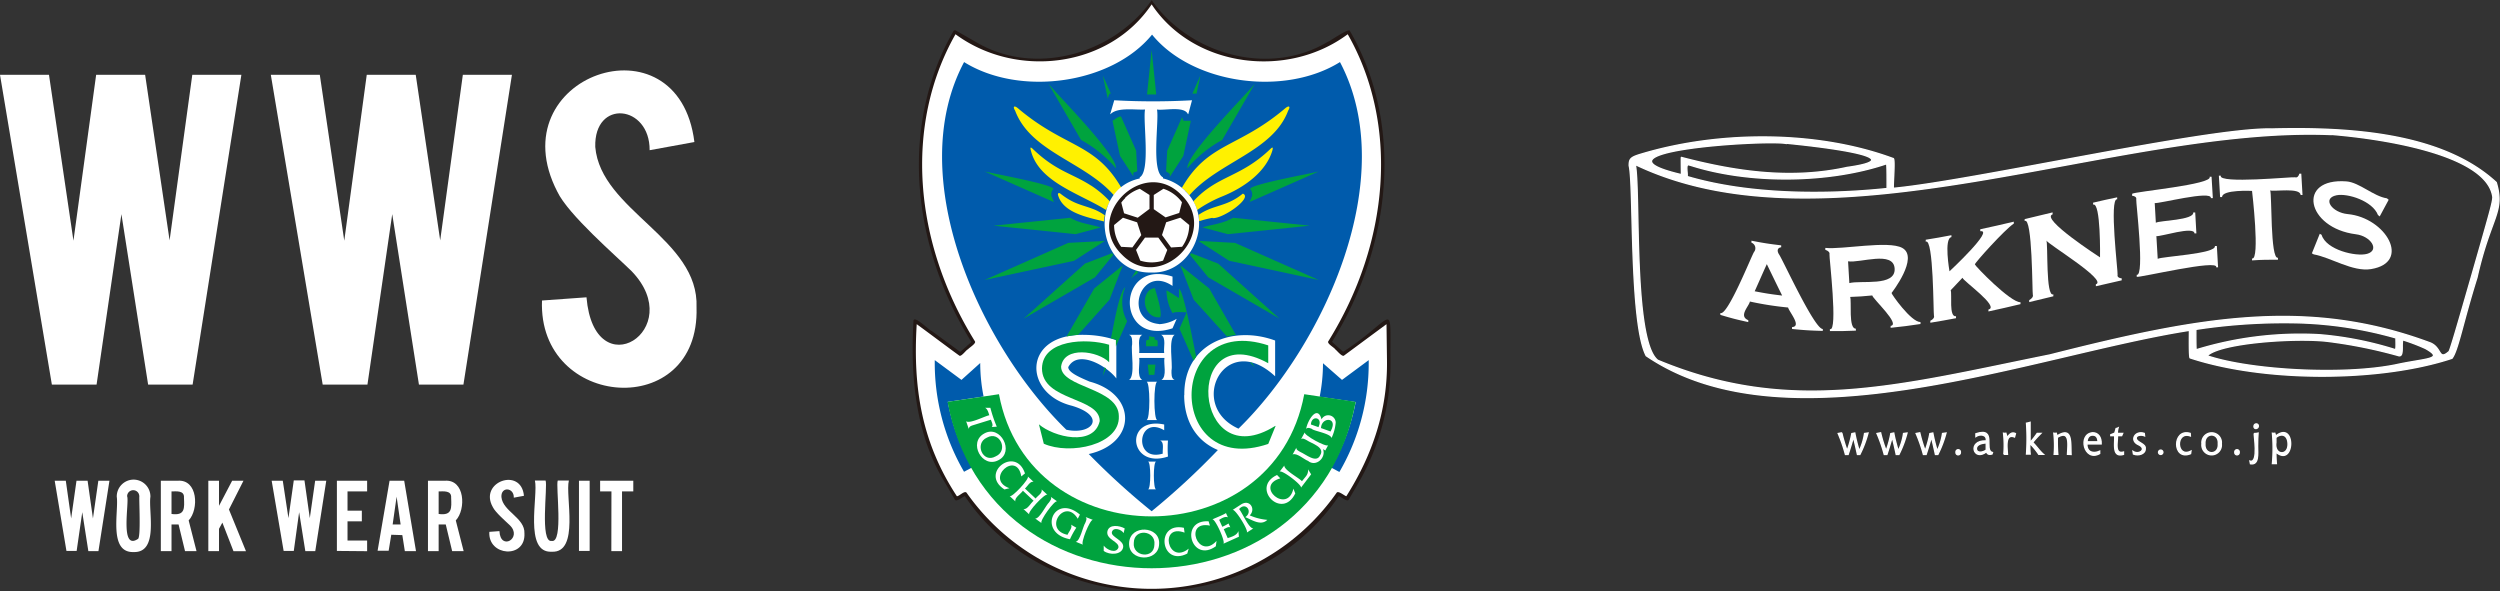 <svg xmlns="http://www.w3.org/2000/svg" viewBox="0 0 468.03 110.67"><rect x="0" y="0" width="468.03" height="110.67" fill="#333333" stroke="none"/><defs><style>.cls-1{fill:#231815;}.cls-2,.cls-6{fill:#fff;}.cls-3{fill:#005bac;}.cls-4{fill:#00a33e;}.cls-5{fill:#fff100;}.cls-6{stroke:#fff;stroke-width:0.26px;}</style></defs><g id="レイヤー_2" data-name="レイヤー 2"><g id="レイヤー_1-2" data-name="レイヤー 1"><path class="cls-1" d="M260.32,67.44c-.11-11.69,1.11-8.06-8.86-1.58L249.37,64C261,45.18,262.53,22.8,252.73,5.81c-.11-.71-3.88,2-4.12,2-11.15,6.69-26,2.26-33-7.78-7,10-21.88,14.46-33,7.78l-3.67-2.1a.33.33,0,0,0-.45.13c-9.79,17-8.29,39.36,3.36,58.18-.67.61-1.28,1.15-2.09,1.87-1.29-1-4-2.93-5.29-3.9-.6-.2-3.37-3.09-3.46-1.91-.6,10.36.38,21.35,5.93,30.32l1.82,3.13c.26.56,1.57-.61,1.87-.64,16,23.75,54,23.75,70,0,.32,0,1.61,1.2,1.87.64l1.82-3.13A44.65,44.65,0,0,0,260.32,67.44Z"/><path class="cls-2" d="M259.66,67.45c0-.09-.09-6.67-.09-6.76-2.72,2-5.85,4.33-7.93,5.86-.36.37-1.41-1-1.67-1.15-.13-.31-1.61-1.07-1.29-1.51,11.56-18.59,13.22-40.67,3.63-57.48C240.94,14.88,223.43,12.6,215.6.82c-7.94,11.85-25.29,14-36.72,5.59-9.6,16.91-7.93,38.83,3.63,57.48.32.41-1.15,1.25-1.29,1.51-.27,0-1.3,1.54-1.66,1.15-1.65-1.18-6.23-4.63-7.94-5.86-.74,12.06,1,22.29,7.52,32.21.46,0,1.44-1.13,1.82-.65a42.34,42.34,0,0,0,69.27,0c.3-.47,1.5.6,1.82.65C257,85.07,259.79,76.7,259.66,67.45Z"/><path class="cls-3" d="M184.14,74.23a31.67,31.67,0,0,1-.63-6.27L180,71.12l-5-3.7a40.54,40.54,0,0,0,5.48,20.9l1.55-.83a38.82,38.82,0,0,1-4.6-12.26Z"/><path class="cls-3" d="M256.24,67.91c0-.16,0-.33,0-.49l-5,3.7L247.68,68a32.44,32.44,0,0,1-.62,6.27l6.74,1a38.82,38.82,0,0,1-4.6,12.26l1.55.83a40.46,40.46,0,0,0,5.49-20.41"/><path class="cls-4" d="M247.06,74.23l-2.89-.43c-5.66,30.5-51.49,30.49-57.15,0l-9.63,1.43c7.72,41.55,68.7,41.53,76.41,0Z"/><path class="cls-2" d="M182.15,79.61c-.41.14-.7.23-.79.69h0l-.49-1.44h0c.67.54,3.58-1,4.34-1.12-.16-.47-.31-1.16-.8-1.4v0l1,0a24.58,24.58,0,0,0,1.2,3.54l-.95.06v0c.38-.33-.06-1-.15-1.37Z"/><path class="cls-2" d="M186.94,86.14c-3.05,1.67-5.78-3.35-2.65-5,3-1.67,5.71,3.46,2.65,5m-2.18-4.21c-2.38,1.06-.79,4.88,1.64,3.51,2.47-1.07.78-4.88-1.64-3.51"/><path class="cls-2" d="M191.2,89.19c-.82-5-6.95.52-2.22,2.21l-.94.23c-4.75-3.06,2.11-8.27,3.85-3Z"/><path class="cls-2" d="M191.5,91.87c-.34.54-1.61,1.3-1.41,2v0l-1.07-1v0c.41.36,3.79-3.28,3.4-3.67h0l1.07,1h0c-.66-.16-1.16.9-1.61,1.25l2,1.88c.32-.48,1.34-1,1.12-1.7v0l1.08,1h0c-.43-.34-3.76,3.25-3.4,3.67v0l-1.08-1,0,0c.73.17,1.39-1.17,1.9-1.55Z"/><path class="cls-2" d="M196.38,94.07c.2-.29.57-.71.34-1.06v0l1.18.85v0c-.48-.26-3.31,3.67-2.92,4.06h0l-1.18-.84v0C194.64,97.12,195.82,94.57,196.38,94.07Z"/><path class="cls-2" d="M201.77,97.12h0c-2.45-4.11-6.6,2.06-1.91,3,.18-.5,1-1.37.64-1.9v0l1,.57a15,15,0,0,0-1.19,2.16c-6.2-1.15-3-8.72,1.86-4.61Z"/><path class="cls-2" d="M203.17,97.9c.13-.33.39-.83.08-1.11v0l1.35.54v0c-.53-.14-2.34,4.35-1.86,4.64v0l-1.35-.54v0C202.22,101.28,202.75,98.52,203.17,97.9Z"/><path class="cls-2" d="M210.36,99.8c-.4-.66-1.87-1.21-2.19-.23s2.37,1.54,2.09,2.93-2.53,1.47-3.63.64l0-1c.55.77,2.25,1.58,2.75.4.24-1.17-2.38-1.49-2.06-3.08.31-1.37,2.25-1.09,3.24-.53Z"/><path class="cls-2" d="M217,101.84c-.08,3.48-5.8,3.33-5.62-.19s5.86-3.21,5.62.19m-4.74-.22c-.28,2.59,3.83,3.13,3.86.33.31-2.67-3.83-3.11-3.86-.33"/><path class="cls-2" d="M221.76,99.71c-4.83-1.76-3.16,6.18.78,3l-.27.93c-5,2.56-6.08-6-.63-4.83Z"/><path class="cls-2" d="M226.51,98.4c-5-1-2.18,6.59,1.24,2.87l-.13,1c-4.59,3.29-6.92-5-1.36-4.68Z"/><path class="cls-2" d="M229.84,100.74c.74-.24,1.73-.51,2-1.32h0l.1,1.06-2.92,1.32v0c.49-.26-1.53-4.74-2.06-4.56v0c.22-.12,2.43-1,2.55-1.2h0l.37.81h0c-.56-.24-1.17.2-1.64.47l.59,1.3A8.08,8.08,0,0,0,230,98l.33.74h0c-.36-.22-.88.21-1.23.32Z"/><path class="cls-2" d="M232.28,94.48c1.68-1.15,2.89.85,1.68,2a10.1,10.1,0,0,0,3.3.84c-1.2,1.2-2.89,0-4.13-.51,1.5-1,.08-2.94-1.16-1.5.55.56,1.8,3.63,2.67,3.62v0l-1.24.78v0c.46-.28-2.18-4.52-2.65-4.24l0,0Z"/><path class="cls-2" d="M239.69,89.55c-4.92,1.42,1.35,6.82,2.45,1.93l.35.9c-2.47,5.08-8.46-1.09-3.42-3.46Z"/><path class="cls-2" d="M244.44,89.23a1.86,1.86,0,0,0,.45-1.36l0,0,.57.93-1.91,2.51,0,0c.31-.45-3.59-3.44-4-3h0l.89-1.16h0c-.07.86,2.8,2.35,3.3,2.94Z"/><path class="cls-2" d="M247.69,84.08c.62,1.64-1.36,3.42-2.82,2.2-.67-.22-2.17-1.59-2.88-1.19l0,0,.7-1.27h0c-.05.4.46.63.76.8,1,.43,3,2.16,3.69.63,1-1.55-1.6-2.21-2.49-2.83-.3-.16-.77-.47-1.08-.2h0l.7-1.28h0c-.23.51,4.06,2.86,4.38,2.4h0l-.54,1Z"/><path class="cls-2" d="M245.63,80.3c-.32-.12-.83-.36-1.1,0h0c.22-1.52,2.1-4.66,2.88-1.79a1.4,1.4,0,0,1,2.65.6,8.51,8.51,0,0,1-.78,2.89h0c-.19-.82-3-1.25-3.61-1.64m3.71-.22c.76-2.08-2-2-2.07,0l1.79.64.28-.61m-2.46-.44c.68-1.66-1.42-2-1.5-.26l1.42.5Z"/><path class="cls-3" d="M221.72,74c-.15-9.58,8.89-13.22,17-10.25v6.7c-9.38-8.75-16.59,5.44-6.86,9.8,15.94-15.57,30.44-47,19-68.63-10.48,6.53-27.66,4.11-35.18-5.14-7.53,9.25-24.71,11.67-35.19,5.14-11.53,21.7,3.15,53.26,19.14,68.83,4.83,1.06,7.65-2.51,1.07-4.48-9.24-2.26-9.28-13.54,2.35-13.28a19.24,19.24,0,0,1,5.94,1v7.16c-1.68-2.27-7.17-5.54-9-2.12,0,1,2.14,1.92,4,2.71,8.87,2.34,8.9,11.53-.16,13.56A135.34,135.34,0,0,0,215.6,95.71,136.23,136.23,0,0,0,228,84.25c-4.15-1.74-6.31-5.52-6.31-10.3"/><polygon class="cls-4" points="215.6 9.37 214.74 17.68 216.46 17.68 215.6 9.37"/><path class="cls-4" d="M212.17,32.33l.74-.28-.21-3.84-2.84-6.41c-.76.06-1,.53-1.59.81l1.41,6.58L212.17,33Z"/><path class="cls-4" d="M207.4,18.42c.08-.14.19-1.09.57-.89l-1.52-3.42.94,4.36Z"/><path class="cls-4" d="M196.27,15.65l6.11,10.55a23.06,23.06,0,0,1,6.53,5.3C209.18,29,197.74,17.54,196.27,15.65Z"/><polygon class="cls-4" points="224.74 14.11 223.23 17.52 224.01 17.52 224.74 14.11"/><path class="cls-4" d="M219,32.54v.57l2.53-3.92,1.41-6.58c-.33,0-1,0-1.38,0l-.27-.66-2.78,6.28-.21,3.86a4.51,4.51,0,0,1,.7.47"/><path class="cls-4" d="M234.31,36.88a5,5,0,0,1-.4.95l13-5.74c-.61.23-13,2.43-12.86,3.3a1.54,1.54,0,0,1,.3,1.49"/><path class="cls-4" d="M230.85,40.77C229,41.86,227,42,225.12,42.58l4.72,1.26,15.35-1.59Z"/><path class="cls-4" d="M222.28,31.52a23,23,0,0,1,6.53-5.32l6.12-10.55C233.39,17.62,222.05,28.92,222.28,31.52Z"/><path class="cls-4" d="M196.88,36.88a1.54,1.54,0,0,1,.31-1.49c.17-.86-12.29-3.08-12.87-3.3l13,5.75a6.26,6.26,0,0,1-.4-1"/><path class="cls-4" d="M234.39,67.93l-.4-.11.94,1Z"/><path class="cls-4" d="M221,49.7l2.47,6.4L229.7,63a12.8,12.8,0,0,1,1.68-.29l-5-8.71Z"/><path class="cls-4" d="M223,47.4l-.23.31,3.41,4.2,13.35,7.74-11.48-10.3Z"/><path class="cls-4" d="M220.72,54.1v1.71c-.31-.19-2-1.33-2.34-1.45a8.74,8.74,0,0,0,1.15,4.28c.41-.37,2.11-.13,2.63-.19l-1.35,3.08,2.64,6c.16-.25.33-.49.51-.73C223.71,66,221.59,54.15,220.72,54.1Z"/><polygon class="cls-4" points="224.35 45.1 230.11 48.82 246.87 52.42 231.2 45.47 224.35 45.1"/><path class="cls-4" d="M216.13,63.51v-.4a8.36,8.36,0,0,1-1-.17v.6l-.56.21a9.73,9.73,0,0,0,0,1.08h2.13a4.86,4.86,0,0,0,0-1.08,4.31,4.31,0,0,1-.56-.24"/><polygon class="cls-4" points="215.08 70.18 216.11 70.18 216.31 68.26 214.88 68.26 215.08 70.18"/><path class="cls-4" d="M215,54.54c-1.53,1.74-.31,5.18,2.2,4.85.45-.92-.74-4.51-1-5.45a2.17,2.17,0,0,0-1.24.6"/><path class="cls-4" d="M207.72,56.1l2.46-6.4L204.86,54,199.67,63a15.32,15.32,0,0,1,2.14-.3Z"/><path class="cls-4" d="M203.13,49.34,191.65,59.65,205,51.91l3.42-4.2-.24-.31Z"/><polygon class="cls-4" points="206.84 45.1 199.99 45.47 184.32 52.42 201.08 48.82 206.84 45.1"/><path class="cls-4" d="M206.07,42.58c-1.86-.58-3.89-.72-5.73-1.81L186,42.25l15.35,1.59Z"/><path class="cls-4" d="M211.7,52.2A5.69,5.69,0,0,1,213,51.14l0-.32-.34-.11Z"/><polygon class="cls-4" points="206.45 70.4 207.07 69 206.8 68.75 206.45 70.4"/><path class="cls-4" d="M208.91,63.59v1.27l2.1-4.74a7.23,7.23,0,0,1-.33-6.35c-1.21.79-2.35,8.24-2.71,9.55Z"/><path class="cls-4" d="M207.65,67.82c-2.08-2.12-8.47-3.1-9,.81,0,4,10.81,3.93,10.81,9.3.22,5.36-9.14,7.32-14.05,5.14l-.91-3.63c2.77,2.39,10.26,4.23,11.38-.61,0-4.53-10.81-3.72-10.81-9.88.12-5.39,8.3-5.7,12.57-4.41Z"/><path class="cls-4" d="M237.43,68c-16.09-8.86-14.17,21.43,1.3,11.74h.08l-1.38,3.37c-19.15,6.48-19.13-24.75,0-18.45Z"/><path class="cls-5" d="M222.65,36.58c5.43-6.28,15.68-8.21,18.51-15.87.48-.78.17-1.05-.58-.41-8.82,7.47-14.41,6.36-19.32,14.86a8.12,8.12,0,0,1,1.39,1.42"/><path class="cls-5" d="M228.75,36.8c4.38-1.76,8.27-4.73,9.43-8.55.18-.62.13-.82-.32-.39-5.65,5.45-10,4.94-14.46,9.85a8.86,8.86,0,0,1,.71,1.61,24.28,24.28,0,0,1,4.64-2.52"/><path class="cls-5" d="M227,40.83c1.92.18,7.64-3.85,5.67-4.58-3.12,2.56-5.46,2-8.31,4a9,9,0,0,1,.14,1.16,19,19,0,0,1,2.5-.63"/><path class="cls-5" d="M209.94,35.17c-4.92-8.52-10.5-7.4-19.33-14.87-.75-.64-1.06-.37-.57.41,2.92,7.77,13,9.54,18.51,15.87a8.83,8.83,0,0,1,1.39-1.41"/><path class="cls-5" d="M204.23,34.73c-3.57-2.31-6.51-2.65-10.89-6.86-.46-.44-.51-.24-.33.38,1.49,5.85,9.14,8,14.08,11.07a8.81,8.81,0,0,1,.7-1.6,18.34,18.34,0,0,0-3.56-3"/><path class="cls-5" d="M204.67,39.14c-2.27-.86-3.65-.93-6.15-2.89-.27-.21-.55-.09-.44.28.92,3.3,5.48,4.15,8.6,4.93a10.62,10.62,0,0,1,.15-1.15,9.77,9.77,0,0,0-2.16-1.17"/><path class="cls-2" d="M217,60.66c-6.87-.64-3.58-11.29,2.51-7.13V51.78c-10.62-3.46-10.7,13.22,0,9.68l.78-1.77a7.24,7.24,0,0,1-3.29,1"/><path class="cls-2" d="M217.38,62.68c1,.55.41,2.44.57,3.4h-4.68c.15-1-.43-2.85.57-3.4v0h-2.46v0c.66.25.57,1.19.57,1.78-.27,1.26.64,5.89-.57,6.67v0h2.46v0c-1.08-.64-.38-3.06-.57-4.12H218c-.2,1.06.52,3.47-.57,4.12v0h2.47v0c-.66-.25-.58-1.19-.58-1.78.27-1.26-.65-5.89.58-6.67v0h-2.47Z"/><path class="cls-2" d="M214.6,78.64v0h2.09v0c-.75.18-.77-7.32,0-7.18v0H214.6v0c.76-.2.77,7.35,0,7.18"/><path class="cls-2" d="M217.26,82.52c.73.33.33,1.76.43,2.4-5.6,1.7-4.77-7.34.26-4.37h0V79.47c-7.59-1.57-6.6,8.45.71,6a18.78,18.78,0,0,1,0-3h-1.43Z"/><path class="cls-2" d="M214.92,86.42c.56,0,.57,5.17,0,5.19v0h1.51v0c-.55,0-.56-5.14,0-5.19v0h-1.51Z"/><path class="cls-2" d="M221.92,35.75a8.86,8.86,0,0,0-4.19-2.35v-.2c-2.28-1.11-.69-10.66-1.13-12.7,1.32.24,5.1-.71,5.79.87h.07l.7-2.6a131,131,0,0,1-14.56,0l-.76,2.6h.06c1.33-1.37,4.77-.74,6.47-.87-.44,2.08,1.07,11.52-1,12.7v.21c-9.95,2.17-8.1,17.9,2.19,17.61,7.72.28,12-10,6.32-15.27"/><path class="cls-1" d="M221.17,36.5c-7.13-7.34-18.49,4-11.15,11.15,7.12,7.35,18.5-4,11.15-11.15m-5.17,0,1.81-1.16a7,7,0,0,1,3.47,2.53l-.52,2-2.55.83L216,39.16Zm-5.38.55a7,7,0,0,1,2.76-1.71l1.82,1.16v2.61L213,40.76l-2.56-.83-.52-2a6.14,6.14,0,0,1,.71-.82m-.73,9.1a7,7,0,0,1-1.33-4.08l1.66-1.37,2.65.86.78,2.39L212,46.32Zm7.84,2.58a7,7,0,0,1-4.27,0l-.79-2,1.68-2.31h2.49l1.68,2.31Zm1.5-2.46L217.54,44l.78-2.39,2.66-.86,1.66,1.37a7,7,0,0,1-1.34,4.08Z"/><path class="cls-6" d="M425,24.14c-12.41-.09-55.64,9.71-70.55,11.12-.06-1.07.37-5.69-.05-5.58-14-5.17-32.13-5.26-46.84-.92-2.27.66-2.55.91-2.55,2.25.89,3.62,0,29.45,3.18,35.58,26.53,18.09,72.81-.26,101.7-4.75,0,.89-.08,5.22.15,5.16,14.12,4.63,35.73,4.47,49,.07,1.16-1.55,2-6.58,4.68-15.12,2.55-11.4,5.3-12.17,3.6-17.79-10.26-9.46-28.07-10.38-42.34-10Zm11.21,1c8,.61,29.42,3.39,30.49,11.78-.05,1-.36,2.14-4,14.82-2.61,9.1-4,13.88-4.21,14.09-2.11,1.83-1.23-.89-3.76-1.72-23.14-8.53-43.52-4.6-70.95,2.34-28.35,5.73-48.54,11.38-73.44,1-4.66-3.67-3.21-31.91-4.2-36.65C342.47,48.19,396.32,23.61,436.24,25.18Zm-102,1.65c4,.38,25.48,2.62,11.58,4.56-10.25,2.25-20.46.9-31-1.87-.06-.14,0,2.66,0,3.22C296.06,28.31,329.83,26.18,334.24,26.83Zm-17.89,4.1c11.22,3.63,26.18,3.39,36.88-.24.11.18.09,3.8.09,4.65-12,1.25-26.11,1.11-37.45-2.25C316,32.5,315.39,30.4,316.35,30.93ZM430.72,60.45a73.58,73.58,0,0,1,17.85,2.82c-.06.33.13,2.49-.21,2.17a65,65,0,0,0-14.07-2.77,66.31,66.31,0,0,0-23.14,2.82c-.07-.15-.07-3.13-.06-3.83A109.06,109.06,0,0,1,430.72,60.45Zm5.09,3.46a90.63,90.63,0,0,1,13.34,2.7c.37,0,.58-.2.58-1.57a9,9,0,0,1,.07-1.43,36.84,36.84,0,0,1,4.27,1.62c3.72,2.09.15,1.82-5.6,3.08-9.91,2-27.34,1-35.28-1.7C415.63,64.13,430,63.2,435.81,63.91Z"/><path class="cls-6" d="M345.8,84.39a19.55,19.55,0,0,0,.89-3.21l.54-.11a29.69,29.69,0,0,0,.84,3.35,11.24,11.24,0,0,0,1-3.26l.64-.09a20.24,20.24,0,0,1-1.52,4h-.45c-.23-1.06-.48-2.15-.75-3.26-.29,1-.61,2.1-1,3.26h-.5a29,29,0,0,0-1.35-3.91l.66-.13A28.57,28.57,0,0,0,345.8,84.39Z"/><path class="cls-6" d="M353.11,84.39a18.4,18.4,0,0,0,.88-3.21l.54-.11c.18,1,.46,2.07.84,3.35a10.94,10.94,0,0,0,1-3.26l.64-.09a20.13,20.13,0,0,1-1.51,4H355c-.22-1.06-.47-2.15-.75-3.26-.29,1-.61,2.1-1,3.26h-.49a28.71,28.71,0,0,0-1.36-3.91l.67-.13A25.06,25.06,0,0,0,353.11,84.39Z"/><path class="cls-6" d="M360.41,84.39a19.55,19.55,0,0,0,.89-3.21l.54-.11a31.71,31.71,0,0,0,.83,3.35,11.26,11.26,0,0,0,1-3.26l.64-.09a20.88,20.88,0,0,1-1.52,4h-.45c-.23-1.06-.48-2.15-.75-3.26-.29,1-.61,2.1-1,3.26h-.5a28.71,28.71,0,0,0-1.36-3.91l.67-.13A26.7,26.7,0,0,0,360.41,84.39Z"/><path class="cls-6" d="M367,84.67a.41.41,0,1,1-.81,0A.41.41,0,1,1,367,84.67Z"/><path class="cls-6" d="M372.92,85c-.43.13-.92.07-1-.45-2.49,2-3.68-2.19-.07-2,.2-1.23-1.16-1.35-1.93-.84l0-.51c4-1.29,1.39,3.11,3.09,3.52ZM370,84c.05.95,1.27.71,1.85.25,0-.29,0-.93,0-1.34C370.63,83,370,83.37,370,84Z"/><path class="cls-6" d="M376.87,81.06a.94.94,0,0,1,.44.12l-.17.63c-1.82-.71-1.38,2-1.32,3.24h-.67a20.69,20.69,0,0,0-.06-3.94,1.25,1.25,0,0,0,.43,0l.23.83C376.15,81.34,376.51,81.06,376.87,81.06Z"/><path class="cls-6" d="M381.39,81.14h.68c-.45.46-1,1-1.53,1.7.69.67,1.24,1.54,2,2.21h-.86A12.42,12.42,0,0,0,380,83a15.78,15.78,0,0,0,.07,2h-.68a42.93,42.93,0,0,0,0-5.77,5.28,5.28,0,0,0,.66-.16c0,1.16,0,2.52,0,3.78A16.84,16.84,0,0,0,381.39,81.14Z"/><path class="cls-6" d="M387.06,85.05c.06-1.66.56-4.67-1.9-3.17a30.92,30.92,0,0,0,.08,3.17h-.67a20.69,20.69,0,0,0-.06-3.94,1.29,1.29,0,0,0,.44,0l.15.51c2.93-1.86,2.52,1.18,2.63,3.46Z"/><path class="cls-6" d="M390.69,83.11c-.06,1.6,1.24,1.88,2.39,1.36l0,.44c-2.93,1.66-4.17-3.71-1.28-3.89,1,0,1.61.83,1.56,2.09Zm1.07-1.66c-.61,0-1,.44-1.05,1.26h2.07C392.76,81.88,392.42,81.45,391.76,81.45Z"/><path class="cls-6" d="M396.38,81.14h1l-.18.41h-.8c.12,1-.66,3.57,1.14,3.08l0,.43c-2.2.64-1.55-2-1.65-3.51h-.72v-.16l.75-.31.25-.85a1.38,1.38,0,0,0,.36-.12C396.42,80.47,396.4,80.81,396.38,81.14Z"/><path class="cls-6" d="M401.48,81.59c-.56-.24-1.6-.17-1.56.47.07.8,1.86,1,1.69,1.94.05,1-1.29,1.37-2.2,1l-.08-.49c1.19.75,2.71-.5,1-1.27s-.6-2.7,1.1-2.1Z"/><path class="cls-6" d="M404.91,84.67a.4.4,0,1,1-.8,0A.4.4,0,1,1,404.91,84.67Z"/><path class="cls-6" d="M410.06,81.61c-2.85-1-2.66,4.28.11,2.84l-.07.48c-3.47,1.44-3.45-4.83-.07-3.79Z"/><path class="cls-6" d="M415.85,83.09a1.82,1.82,0,1,1-3.61,0A1.82,1.82,0,1,1,415.85,83.09Zm-3.06,0c-.15,2.21,2.67,2.21,2.5,0C415.46,80.88,412.63,80.89,412.79,83.09Z"/><path class="cls-6" d="M419.2,84.67a.41.41,0,1,1-.81,0A.41.41,0,1,1,419.2,84.67Z"/><path class="cls-6" d="M422.65,83.56c0,1.4.29,3.52-1.33,3.26l-.1-.49c1.72.5.66-5.17.82-5.17s.47,0,.69-.06C422.68,81.65,422.65,82.47,422.65,83.56Zm.14-3.8c0,.53-.83.68-.82.06S422.81,79.23,422.79,79.76Z"/><path class="cls-6" d="M426.16,86.79h-.73a32.7,32.7,0,0,0,0-5.68,1.29,1.29,0,0,0,.44,0l.16.53c3.85-3.08,3.62,6,.05,3C426.06,85.26,426.1,86,426.16,86.79Zm-.09-3.93c-.33,2.42,2.32,2.56,2.28.3,0-1.71-1.17-2.17-2.28-1.25Z"/><path class="cls-2" d="M334.75,57.57a59.58,59.58,0,0,1-7.15-1.12c-.14.86-2.19,2.72-.3,3.49l0,.36c-2.09-.45-3.13-.72-5.23-1.35l0-.36c1.32.68,5.87-10.79,6.31-11.42a1.11,1.11,0,0,0-.49-1.74l0-.37c2.24.44,3.35.61,5.57.87l0,.36c-.83.13-.76.8-.38,1.37.75,1.12,6.64,14,8.17,13.93l0,.36c-2.3-.06-3.45-.13-5.76-.36l0-.36C337.35,61.13,335,58.45,334.75,57.57Zm-1.11-2.24c-1.15-2.33-1.72-3.51-2.87-5.88-.91,2-1.36,3.06-2.27,5.08C330.56,54.93,331.59,55.09,333.64,55.33Z"/><path class="cls-2" d="M346.37,55.59c.32.73-.37,6,1.07,5.94l0,.37c-1.94.08-2.91.1-4.86.08l0-.37c1.56.65-.17-13.64-.08-14s-.26-.68-.78-.84l0-.36c3.23.34,11.78-1.42,14.4,0,3.23,1.77-2,8.44-2,8.44-.05.17,3.66,5.47,5.42,5.44l0,.37c-2.23.33-3.35.48-5.59.71l0-.36c1.93-.26-3.29-5-3.44-5.7C348.85,55.48,348,55.53,346.37,55.59ZM346.22,53c2.18-.58,8.67.72,8.48-2.71s-6.49-1-8.72-1.37C346.08,50.58,346.12,51.4,346.22,53Z"/><path class="cls-2" d="M367.4,52c-.88.94-1.32,1.41-2.21,2.34.3.71-.38,5.1,1,4.86l0,.37c-1.92.36-2.88.54-4.81.85l0-.37c.5-.23.8-.61.68-.94s-.06-14.69-1.54-13.86l0-.37c1.93-.31,2.89-.48,4.81-.85l0,.36c-1.45.23-.36,6.4-.36,6.4s8.49-7.9,5.76-7.5l0-.37c2.51-.54,3.77-.83,6.28-1.42l0,.36c-1.67,1.08-7.32,7.36-7.29,7.64s6.68,7.16,8.54,7.08l0,.36c-2.4.57-3.6.85-6,1.37l0-.36C374.43,57.43,367.51,52.6,367.4,52Z"/><path class="cls-2" d="M383.1,45c.35.59-.16,10.72,1.31,10.1l0,.37-4.52,1.09,0-.37c.5-.27.8-.68.68-1s-.06-14.75-1.53-13.81l0-.36,5.23-1.26,0,.37c-2.4.78,8.88,8.05,8.88,8.05s.17-10.46-1.3-9.87l0-.37c1.8-.42,2.71-.63,4.51-1l0,.37c-1.54-.3.18,13.74.08,14.13s.26.64.77.67l0,.37c-1.93.43-2.9.65-4.84,1.11l0-.37C394.68,52.48,383.11,45.54,383.1,45Z"/><path class="cls-2" d="M403.7,44.2l.25,4.26c.62-.44,11.08-.93,10.7-2.41l.37,0c.09,1.6.14,2.41.23,4l-.36,0c.63-1.61-14.48,2-14.87,1.77l0-.37c1.54.31-.18-13.73-.09-14.12s-.26-.64-.77-.68l0-.37c.43-.41,15.24-1.74,14.51-3.19l.36,0c.1,1.61.14,2.41.24,4l-.37,0c.22-1.53-9.9,1.12-10.51.92l.21,3.69c.72-.44,7.17-.46,7-1.93l.37,0c.09,1.57.13,2.36.22,3.93l-.36,0C410.81,42.25,404.42,44.36,403.7,44.2Z"/><path class="cls-2" d="M425,35.65c.35.57,0,13,1.46,12.6l0,.37c-1.94,0-2.91,0-4.85.13l0-.36c1.54.39,0-12.65,0-12.65S416,35.45,416,36.89l-.37,0c-.09-1.6-.14-2.41-.23-4l.36,0c-.51,1.58,13.54.17,13.91.3s.67-.18.8-.68l.36,0c.1,1.61.14,2.41.23,4l-.36,0C430.66,35.07,425.77,35.91,425,35.65Z"/><path class="cls-2" d="M447.19,37.4c-.67,1.24-1,1.86-1.68,3.12l-.33-.27c-1-2.63-5.7-4.12-7.77-3.69-2.75.58-.84,3.24,2.11,3.52,7.16.67,12,9.06,4.36,10.3-3.45.55-7.47-2.17-10.73-2.76l-.34-.19c.59-1.48.89-2.21,1.48-3.67l.34.2c.85,2.84,6.47,4.14,8.53,3.56,2.41-.69.67-3.32-2.1-3.66-9.29-1.17-11.17-10.62-1.76-9.9,2.4.19,5.08,2.81,7.56,3.17Z"/><path class="cls-2" d="M36,14h9.19L36.06,72H27.73l-5-31.91L18.08,72H9.71L0,14H9.17l4.58,31.06L18,14h9.17l4.58,31Z"/><path class="cls-2" d="M86.65,14h9.19L86.76,72H78.43l-5-31.91L68.79,72H60.41L50.7,14h9.17l4.58,31.06L68.66,14h9.17l4.58,31Z"/><path class="cls-2" d="M130.4,57.56c.65,21.34-29.73,19.11-28.93-1.3l8.33-.6c1.44,17.13,19,6.1,8.47-4.87-2.93-2.89-11.9-10.6-13.94-14.92C93.17,14.22,127,2.44,130,26.59l-8.38,1.53c.05-8.52-10.43-9.64-10.18-.61C112.47,39.43,130.92,44.68,130.4,57.56Z"/><path class="cls-2" d="M18.41,90h2.08l-2.06,13.18H16.54L15.4,95.89l-1.05,7.25H12.44L10.24,90h2.08l1,7.06,1-7.06H16.4l1,7.06Z"/><path class="cls-2" d="M25,89.79A3.16,3.16,0,0,1,28.16,93c-.4,2.7,1.6,10.51-3.15,10.35-4.75.16-2.75-7.66-3.15-10.35A3.16,3.16,0,0,1,25,89.79Zm1.08,3.12a1.14,1.14,0,0,0-2.28,0c.46,1.06-1.43,10.25,2,8C26.42,100.8,26,93.4,26.09,92.91Z"/><path class="cls-2" d="M33.26,90c3.8-.3,4,5.37,2.06,7.43l1.47,5.75H34.64l-1.21-5H32.11v5h-2V90Zm1.18,3.18C34.55,91.77,33,92,32.11,92v4.22C34.69,96.57,34.52,95.14,34.44,93.14Z"/><path class="cls-2" d="M41,99v4.18H39V90h2v4.7L43.46,90h2.12l-2.72,5.38,3.19,7.81H43.71l-2.08-5.35Z"/><path class="cls-2" d="M59,90h2.08l-2.06,13.18H57.16L56,95.89,55,103.14h-1.9L50.86,90h2.08L54,97l1-7.06H57l1,7.06Z"/><path class="cls-2" d="M63.07,103.14V90h5.66v2H65.06v3.6h2.68v2H65.06v3.59h3.67v2Z"/><path class="cls-2" d="M73.25,100.11l-.49,3H70.69L72.93,90h2.74l2.21,13.18H75.79l-.47-3Zm1-7.13-.74,5.2H75Z"/><path class="cls-2" d="M83.27,90c3.8-.3,4,5.37,2.06,7.43l1.47,5.75H84.65l-1.2-5H82.12v5h-2V90Zm1.19,3.18C84.56,91.77,83,92,82.12,92v4.22C84.7,96.57,84.53,95.14,84.46,93.14Z"/><path class="cls-2" d="M98.18,99.86c.25,4.8-6.86,4.3-6.57-.29l1.89-.14c.18,3.81,4.4,1.27,1.93-1.11-.67-.65-2.71-2.4-3.17-3.39-2.69-4.73,5.33-7.57,5.83-2.11l-1.9.35c.07-1.91-2.42-2.15-2.32-.13C94.11,95.74,98.31,96.94,98.18,99.86Z"/><path class="cls-2" d="M103.29,103.29c-5.29.28-2.48-10.56-3.15-13.33h2c.43,1-1.13,11.72,1.15,11.31,2.24.44.71-10.38,1.13-11.31h2.08C105.78,92.77,108.59,103.56,103.29,103.29Z"/><path class="cls-2" d="M110.39,103.14h-2V90h2Z"/><path class="cls-2" d="M114.47,92h-2.12V90h6.21v2h-2.11v11.18h-2Z"/></g></g></svg>
